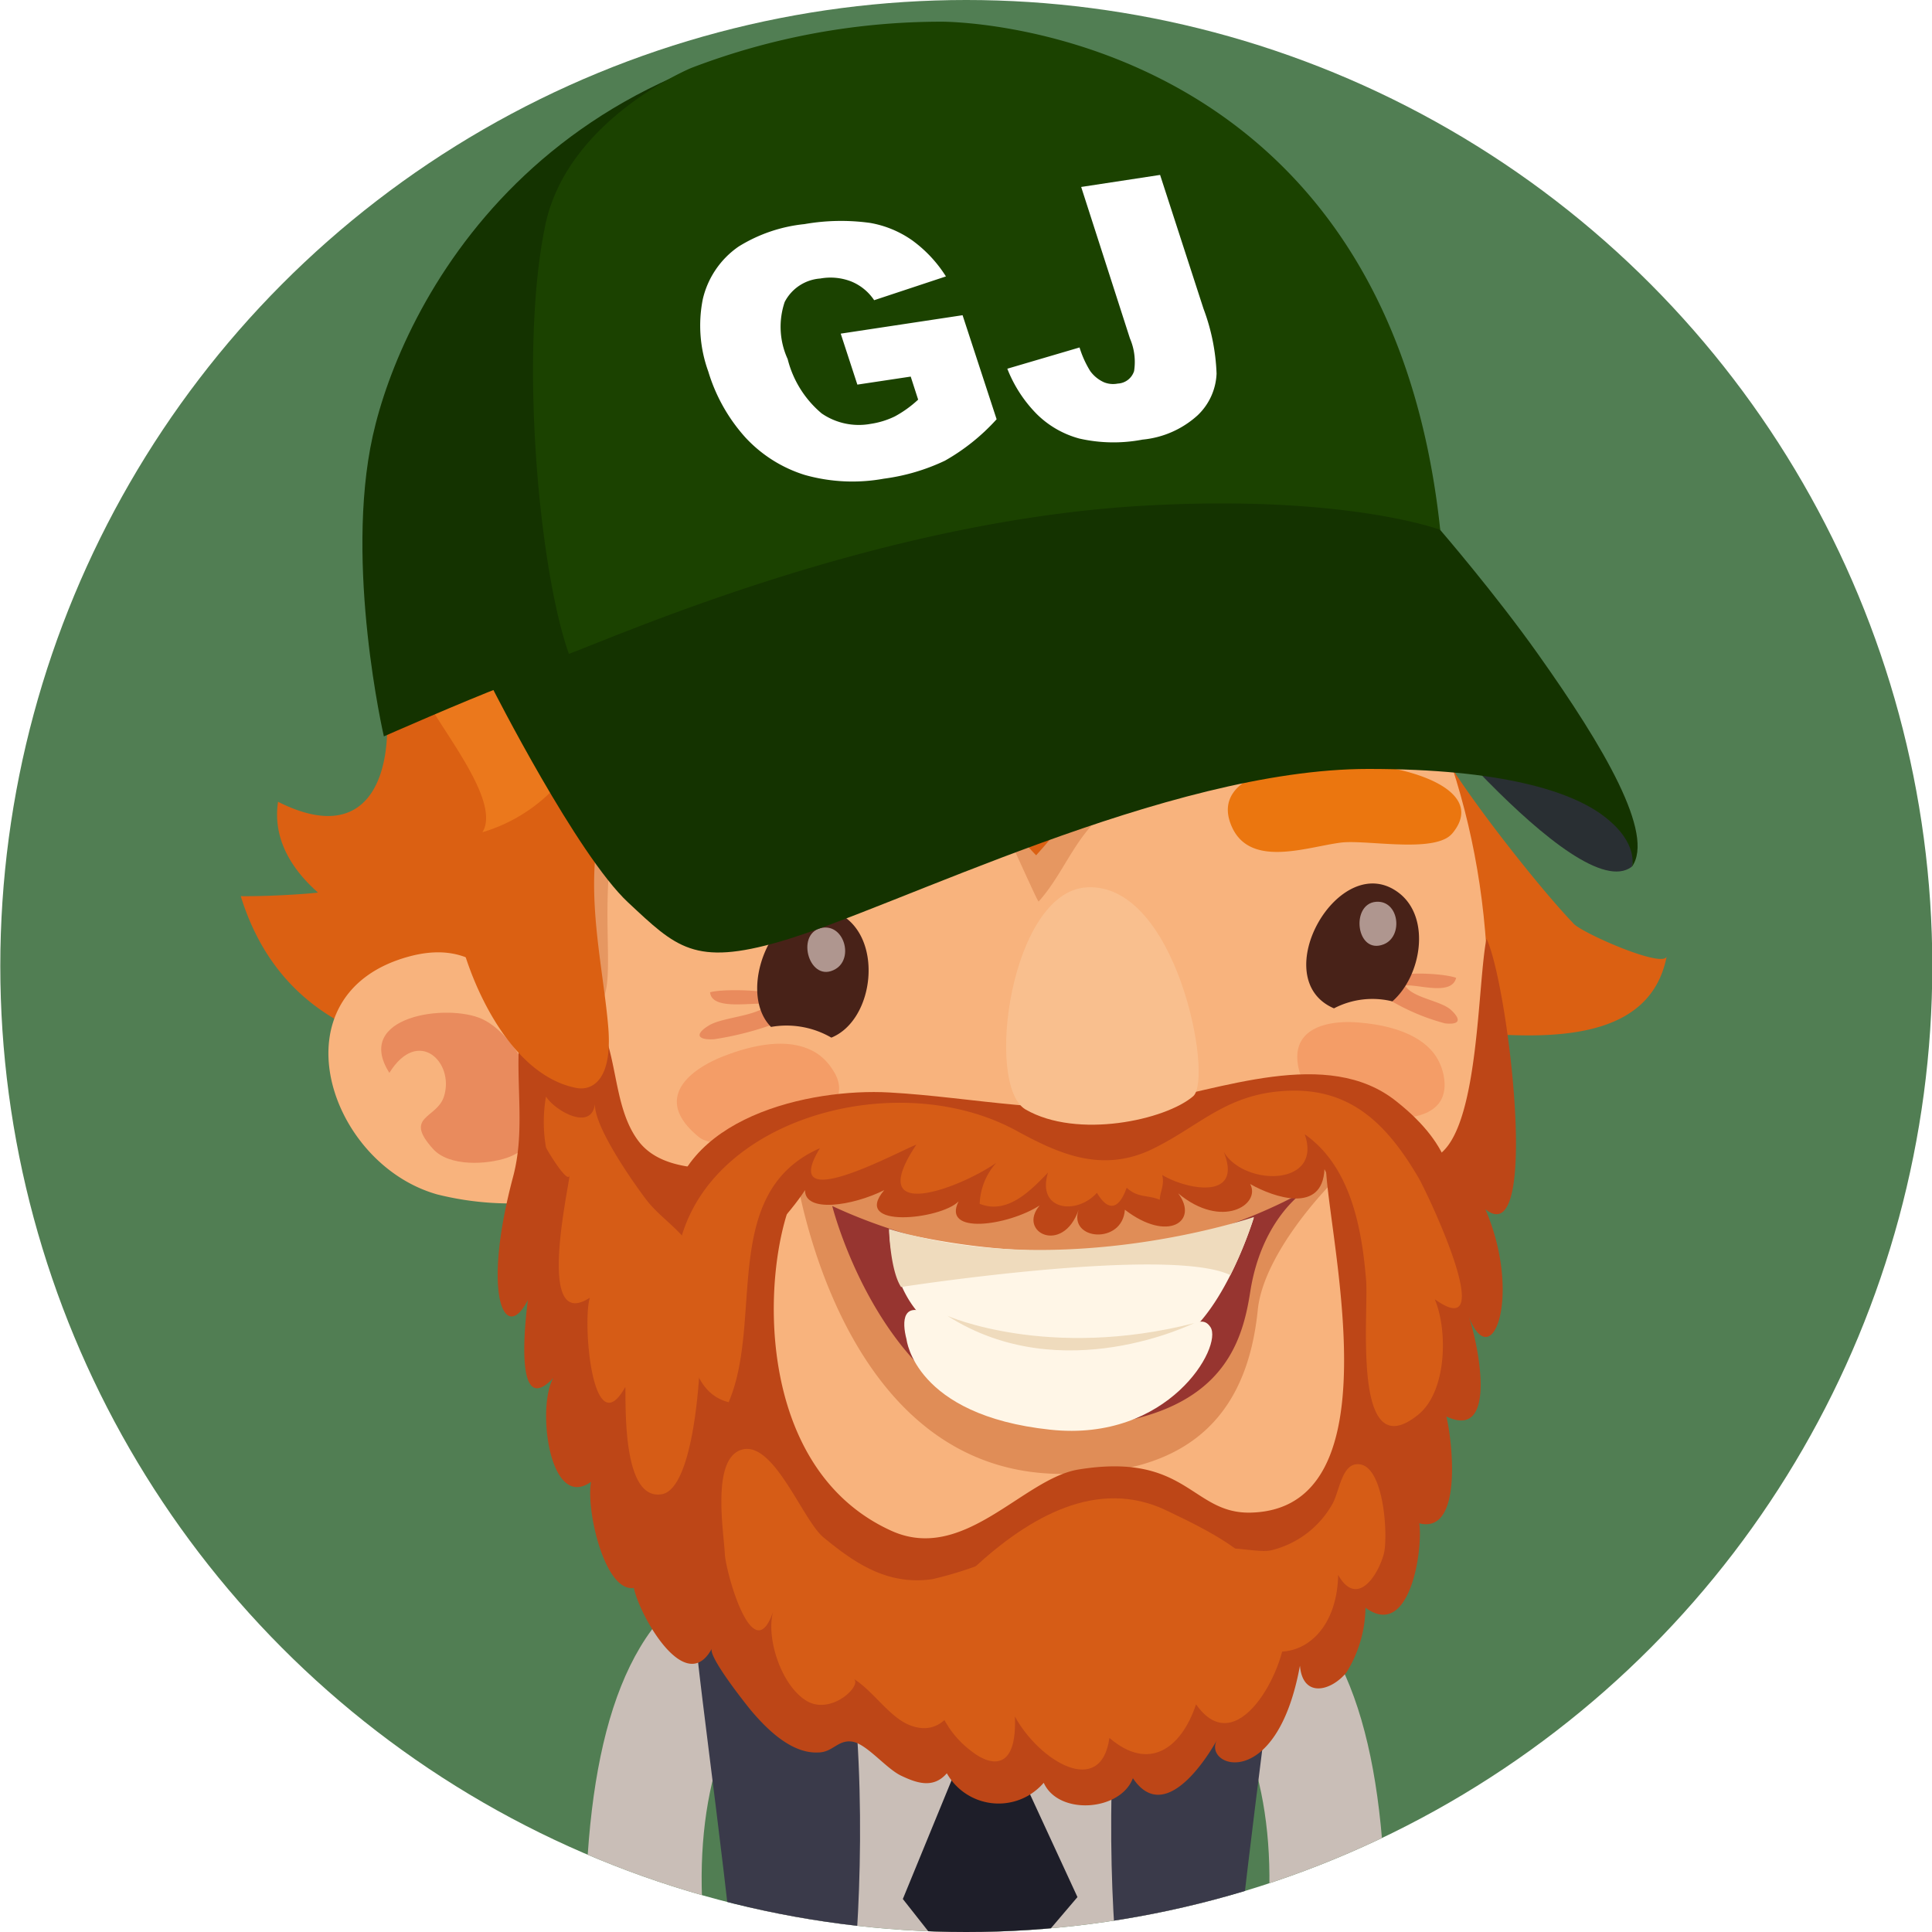 <svg id="Ebene_1" data-name="Ebene 1" xmlns="http://www.w3.org/2000/svg" xmlns:xlink="http://www.w3.org/1999/xlink" width="130" height="130" viewBox="0 0 130 130"><defs><style>.cls-1{fill:none;}.cls-2{clip-path:url(#clip-path);}.cls-3{fill:#517e53;}.cls-4{fill:#c9beb7;}.cls-5{fill:#1e1e29;}.cls-6{fill:#3a3a4a;}.cls-7{fill:#010202;opacity:0.1;}.cls-12,.cls-16,.cls-21,.cls-29,.cls-7{isolation:isolate;}.cls-8{fill:#e3d9d3;}.cls-9{fill:url(#Unbenannter_Verlauf);}.cls-10{fill:#db6012;}.cls-11{fill:#f8b37d;}.cls-12{fill:#d2502f;}.cls-12,.cls-16{opacity:0.4;}.cls-13{fill:#eb760f;}.cls-14{fill:#f49d67;}.cls-15{fill:#482218;}.cls-16,.cls-21{fill:#bd561f;}.cls-17{fill:#973530;}.cls-18{fill:#fff6e7;}.cls-19{fill:#efdbbd;}.cls-20{fill:#af968f;}.cls-21{opacity:0.3;}.cls-22{fill:#bd4617;}.cls-23{fill:#d65c16;}.cls-24{fill:#f9bf8e;}.cls-25{fill:#eb781c;}.cls-26{fill:#292f33;}.cls-27{fill:#143300;}.cls-28{fill:#1b4200;}.cls-30{fill:#fff;}</style><clipPath id="clip-path" transform="translate(0 0)"><circle class="cls-1" cx="65.02" cy="65" r="65"/></clipPath><linearGradient id="Unbenannter_Verlauf" x1="-1921.29" y1="112.7" x2="-1921.29" y2="122.57" gradientTransform="matrix(-1, 0, 0, 1, -1854.17, -12)" gradientUnits="userSpaceOnUse"><stop offset="0" stop-color="#ef9a6d"/><stop offset="0.07" stop-color="#f09f72"/><stop offset="0.41" stop-color="#f6b383"/><stop offset="0.73" stop-color="#f9bf8e"/><stop offset="1" stop-color="#fac392"/></linearGradient></defs><title>gj5</title><g id="Ebene_1-2" data-name="Ebene 1"><g class="cls-2"><rect class="cls-3" width="130" height="130"/></g><g class="cls-2"><path class="cls-4" d="M47.4,130c-.86-8.32,1.28-15.61,5.34-18l-5-5.69c-6.15,3.12-8.35,12-8.36,23.67Z" transform="translate(0 0)"/><path class="cls-4" d="M85.23,130c.86-8.32-1.29-15.61-5.35-18l5-5.69c6.15,3.12,8.35,12,8.36,23.67Z" transform="translate(0 0)"/><path class="cls-4" d="M79,103.2c-7.92-4.41-19.46-2.89-24.72.66-7.35,5-5.58,13.21-3.6,26.14H82.13C84.28,117.84,86.26,107.23,79,103.2Z" transform="translate(0 0)"/><path class="cls-5" d="M68,117.9l3.21-3.16s-.83-2.69-4.49-2.92c-4.09-.26-5.15,2.69-5.15,2.69l3.26,3.33-4.08,9.94L62.5,130h8l2-2.35Z" transform="translate(0 0)"/><path class="cls-6" d="M55.16,102.4s-7.82,2.5-8.49,4.1c-.47,1.12,1.25,12.15,2.49,23.5h8.5C58.11,122.78,58.08,111.12,55.16,102.4Z" transform="translate(0 0)"/><path class="cls-6" d="M77.46,102.4s7.82,2.5,8.49,4.1c.47,1.12-1.25,12.15-2.49,23.5H75C74.52,122.78,74.55,111.12,77.46,102.4Z" transform="translate(0 0)"/><path class="cls-7" d="M77.89,106.64c0,3.93-3.31,8.64-6.67,10.61l-4.94-4.65-3.76,4.68s-5.27-3.31-6.8-9.15S77.92,103.81,77.89,106.64Z" transform="translate(0 0)"/><path class="cls-8" d="M66.31,112.05,71,115.91s9.61-6,6.2-14.08c-3.06-7.25-17.19-7.12-21.42-.65s6.41,14.56,6.41,14.56Z" transform="translate(0 0)"/><path class="cls-9" d="M66.93,111.28c2.43.06,12.78-8,5.51-15.88-2.09-2.26-6.17-2.62-8.66-1.88s-4.34,4.09-4.52,7.51C59,105.37,63.69,111.17,66.93,111.28Z" transform="translate(0 0)"/><path class="cls-10" d="M21.4,60.06c-1.17.13-3.54.26-5.2.24,5.41,17.49,31,9.38,42.68,6.19,7.3-2,15.91-2.94,23.28-.61,3.14,1,5.7,3,9.15,2.9,5.28-.15,19.21,4,20.84-4.44-.17.89-5.94-1.66-6.31-2.24-2.64-2.74-9.7-11.74-9.77-13.65-7-7.91,3.16-1.85,1.78-8C84.33,39,87.33,31.75,91.74,19.59c-2.92-1.86-4.8-3.38-8.28-3.45-2.76-.06-8.77,1-10.52,3.48.92-1.28,3-4.14,1.6-5.78-1.72-2-6.57,1.18-6.74,3.34-.8-1.49-2.94-5.54-5.27-3.72-1.75,1.37.49,4.63,1.08,6.08A26.83,26.83,0,0,0,57.36,18c-11.33-1.56-23.8.59-30.61,10.72-4,5.94-1.19,12.51-.73,19.11.33,4.93-1.6,9-7.31,6.12C18.33,56.43,19.62,58.49,21.4,60.06Z" transform="translate(0 0)"/><path class="cls-11" d="M33,68.45c3.23,11.21,3.14,14,7.88,25.15C45.64,105,57.22,111.89,73,111c14.36-.83,19.56-8,23.23-20,2.58-8.46,4.63-17.79,3.7-28.34C98,40.08,81.39,23.15,62.89,24.77S26.72,46.74,33,68.45Z" transform="translate(0 0)"/><path class="cls-12" d="M53.24,68.44c2.14-1.87-4.45-2-5.46-1.67.12,1.29,3,.61,3.94.8-.76.82-3.06.86-4,1.42s-.87,1,.32.94A20.91,20.91,0,0,0,53.24,68.44Z" transform="translate(0 0)"/><path class="cls-12" d="M93.14,67.06c-1.48-2,4-1.62,4.84-1.26-.31,1.25-2.65.39-3.43.52.5.84,2.41,1,3.1,1.65s.57,1-.42.89A14.53,14.53,0,0,1,93.14,67.06Z" transform="translate(0 0)"/><path class="cls-13" d="M97.14,56.49a1.56,1.56,0,0,0,.59-.42c4.42-5.34-17.24-7-14.94-.68C83.92,58.5,87.87,57,90.2,56.7,91.71,56.5,95.46,57.23,97.14,56.49Z" transform="translate(0 0)"/><path class="cls-13" d="M47.81,58.44a1.73,1.73,0,0,1-.71-.37c-5.79-5,17.61-8.82,16.21-2.14-.69,3.3-5.29,2.15-7.87,2.07C53.75,57.93,49.79,59.05,47.81,58.44Z" transform="translate(0 0)"/><path class="cls-14" d="M96.86,71.51a3.63,3.63,0,0,1,.33,1.21c.41,4.4-8.68,2.09-9.5.11-1.54-3.7,1.71-4.27,4-4C93.52,69,96,69.63,96.86,71.51Z" transform="translate(0 0)"/><path class="cls-14" d="M55.14,71a3.74,3.74,0,0,1,.9,1c2.55,3.81-7.21,5.93-9,4.52-3.28-2.66-.48-4.68,1.86-5.53C50.75,70.29,53.37,69.7,55.14,71Z" transform="translate(0 0)"/><path class="cls-15" d="M55.94,69.82a6,6,0,0,0-4.06-.72c-2.6-2.65.67-9.74,4.64-7.59C59.47,63.12,58.84,68.64,55.94,69.82Z" transform="translate(0 0)"/><path class="cls-16" d="M92.48,77.35c-.68-1.82-4.83-.79-4.83-.79-.7.2.58.49,2.26,1a1,1,0,0,1,.64.53c-9.18,2.51-25,4.69-36.5.52a1.64,1.64,0,0,1,.31-.28c1.64-1.21,3.94-1.26,3.31-1.68,0,0-3.84-.21-5.42,1-1.39,1-1.46,4.47-.38,4.64.87.14,1-1.71,1.73-3C54.29,83,57.87,98.8,71,99.17c9.89.28,13-4.88,13.63-11,.33-3.41,3.85-7.58,6-9.58.14,1-.5,2.53.26,2.67C92,81.34,93.16,79.16,92.48,77.35Z" transform="translate(0 0)"/><path class="cls-17" d="M56,81.15a35.34,35.34,0,0,0,31.78-1S84.9,82,84.13,86.9c-.57,3.64-2,8.83-12.55,9.17C59.83,96.45,56,81.15,56,81.15Z" transform="translate(0 0)"/><path class="cls-18" d="M59.84,82.77s0,4.94,3.54,6.84a18.6,18.6,0,0,0,15.1,1c3.61-1.21,5.89-8.68,5.89-8.68S74.09,86.35,59.84,82.77Z" transform="translate(0 0)"/><path class="cls-18" d="M61,90.13c-.33-1.25-.27-2.66,1.66-1.63,2.31,1.23,6.61,2.13,11.63,2.08S80.6,88,81.45,89.3s-2.82,7.76-10.79,6.9C61.54,95.23,61,90.13,61,90.13Z" transform="translate(0 0)"/><path class="cls-19" d="M60.63,86.6s18-2.79,22.16-.8a26.43,26.43,0,0,0,1.58-3.91s-12.84,4.4-24.55.8C59.82,82.69,59.89,85.46,60.63,86.6Z" transform="translate(0 0)"/><path class="cls-19" d="M63.75,88.54s6.77,3,16.61.49C80.36,89,71.5,93.49,63.75,88.54Z" transform="translate(0 0)"/><path class="cls-15" d="M94.15,60.1c2.14,1.67,1.5,5.56-.46,7.28a5.59,5.59,0,0,0-3.93.47C85.1,65.85,90.16,57,94.15,60.1Z" transform="translate(0 0)"/><path class="cls-20" d="M55.23,62.45c1.53-.37,2.25,2,1,2.75C54.48,66.24,53.5,62.87,55.23,62.45Z" transform="translate(0 0)"/><path class="cls-20" d="M92.59,60.68c1.55-.12,1.86,2.32.52,2.86C91.25,64.28,90.85,60.82,92.59,60.68Z" transform="translate(0 0)"/><path class="cls-11" d="M29.42,80.37a20.37,20.37,0,0,0,7.38.46l.14-.2c1.1-1.54-.81-9.18-1.35-10.75-1.38-3.95-3.67-6.71-8.06-5.52C18.39,66.83,22,78.28,29.42,80.37Z" transform="translate(0 0)"/><path class="cls-21" d="M41.24,56.65c-.9,4.92.31,9.94-.94,10.93-2.73,2.16-4.51-4.91-4.72-6.33-.94-6.62,4.3-11.69,7.75-16.68,3.62-5.25,10-7.52,16-8.69a82.68,82.68,0,0,1,26.73-.49c3.13.43,12.51,1.08,10,6.49-1.49,3.27-6.5,4.15-9.56,5a27.16,27.16,0,0,0-13.15,8.78c-1.33,1.53-2.1,3.49-3.46,5-.09.09-3.25-7.31-3.85-7.8C63,55.45,61.34,56.93,60,60a9.74,9.74,0,0,1-4.38-9.5c-2,1-9.83,12.32-10.18,12.08A9.67,9.67,0,0,1,41.24,56.65Z" transform="translate(0 0)"/><path class="cls-12" d="M34.1,77.91c4.22-1.44,1.23-8-1.65-9.34-2.35-1.08-8.69-.2-6.25,3.62,1.94-3.12,4.39-.71,3.68,1.57-.47,1.53-2.76,1.32-.74,3.55C30.23,78.52,32.77,78.36,34.1,77.91Z" transform="translate(0 0)"/><path class="cls-22" d="M75.69,81.4c-.16,2.37-3.83,2.07-3.11,0-1.06,3.06-4.16,1.51-2.62-.29-2.15,1.38-6.6,2-5.46-.27-1.19,1.22-7.25,1.88-5-.76-2.14,1.07-5.36,1.55-5.33,0-1.94,3-9.8,11.14-9.14,2,.5-6.91,9.5-8.87,14.81-8.57,5.63.31,11.42,1.67,17,.71C82,73.41,89.33,70.35,94,74.14c7.56,6,1.47,11.28-.59,10.53-1.24-.45-3.07-3.52-4.29-6-.13,3-3.36,1.93-5,1,.75,1.37-1.89,3.09-4.84.63C80.69,82.17,78.6,83.64,75.69,81.4Z" transform="translate(0 0)"/><path class="cls-22" d="M34.52,79.2c-2.15,8.09-.51,11.27,1,8.27-.15,1.17-1,8.15,1.72,5.24-1.15,1.92-.28,9,2.53,7-.35,1.87.91,7.43,2.88,7.14.37,1.81,3.46,7.38,5.25,4.08-.27.51,2.22,3.66,2.65,4.18,1.06,1.25,2.7,2.89,4.49,2.81,1,0,1.33-.87,2.3-.73s2.28,1.81,3.29,2.29,2.16.91,3.08-.16a4,4,0,0,0,5.45,1.52,4.13,4.13,0,0,0,1.07-.88c1,2.22,5.17,1.91,6-.31,2,3,4.67-.81,5.66-2.57-1,1.79,4,3.64,5.58-5,.19,2.19,2.07,1.73,3.12.47a8.44,8.44,0,0,0,1.29-4.37c3,2.2,3.88-3.94,3.62-5.68,3,.76,2.19-5.76,1.82-7.19,3.66,1.74,2-5.46,1.49-6.76,1.58,4.07,3.63-1.38,1.14-7.18,3.75,3,1.5-15.29.07-18.21-.6,3.09-.5,12.17-3,14.38-1.92,1.66-5-1.43-7.57-.26-1.62.75,5.9,24.2-5.27,24.5-4,.11-4.29-4.09-11.61-2.9-3.74.61-7.71,6.34-12.6,4.12-9.35-4.25-8.72-17.74-6.56-22.55C55,76.61,46,80.65,43,76.83c-1.88-2.42-1.34-6.32-3.07-8.69-2.15-2.93-4.9-1.43-5,1.9C34.73,73.17,35.33,76.18,34.52,79.2Z" transform="translate(0 0)"/><path class="cls-23" d="M43.49,80.73c.94,1.24,2.52,2.13,3.18,3.54.92,2,.72,15.74-2.12,16.27-2.64.48-2.44-5.73-2.47-7.22-2.23,4-2.9-4.42-2.39-6-3.59,2.33-1.5-7-1.36-8.26-.08.73-1.56-1.73-1.59-1.85a9.88,9.88,0,0,1,0-3.43c.57.94,3.12,2.42,3.3.43C39.88,75.69,42.6,79.56,43.49,80.73Z" transform="translate(0 0)"/><path class="cls-10" d="M92.29,30.89a45.09,45.09,0,0,0-17.46-6.44c-3.43-.41-6.64-1.51-10.16-1.54A38.82,38.82,0,0,0,47.8,27.12C40,30.85,34.72,39.73,32.23,47.69c-1.46,4.64-2.32,9.89-1.42,14.72.59,3.14,3.29,9.86,7.94,10.79,1,.21,2.48-.39,2.18-4.07-.44-5.36-2.6-12.78,1.55-17.81-1,2.65.51,5.86,2.43,7.78,2.33-4.48,6.88-9.71,12-10.78-.41,3.75,2.12,8.23,2.77,9,.88-2.86,2.87-6.14,5.83-7.18,1.14,2.65,2.07,5.25,4.21,7.41,3.4-3.74,5.92-8.49,10.21-11.35,4.48-3,10.57-2.27,15-5.35C99.1,38,95.48,32.81,92.29,30.89Z" transform="translate(0 0)"/><path class="cls-24" d="M80.29,73.76c1.37-1.2-1.12-14.45-7.2-14.05C68,60.05,66.24,73,69,74.65,72.49,76.67,78.44,75.36,80.29,73.76Z" transform="translate(0 0)"/><path class="cls-23" d="M78.5,101.64c-4.64-2.23-9.24.41-13,3.89-3.21,3-4.23,9.31-.06,12.36,1.31,1,3,1.21,2.85-2.39,1.64,3,5.79,5.52,6.36,1.44,2.64,2.27,4.82.75,5.83-2.26,2.74,3.92,6-2.3,6-4.92C86.33,105.35,81.89,103.27,78.5,101.64Z" transform="translate(0 0)"/><path class="cls-23" d="M68.35,76.06C58.7,70.83,41.91,77,46.11,90.14c.55,1.72.94,3.71,2.92,4.21,2.37-5.55-.62-14.12,6.14-17.09-2.84,4.67,5.27.22,6.49-.24-3.57,5.35,2.8,3,5.37,1.23A4.37,4.37,0,0,0,65.92,81c1.84.74,3.39-.84,4.6-2.1-.79,2.55,1.92,2.89,3.29,1.36.78,1.33,1.51,1.08,2-.34.78.71,1.39.46,2.23.81,0-.5.34-1,.16-1.67,1.65,1,5.47,1.73,4.14-1.56,1.37,2.34,6.69,2.36,5.45-1.18,3.08,2.16,3.84,6.28,4.13,9.79.19,2.26-1,12.73,3.51,9.08,1.93-1.56,2-5.68,1.11-7.77,4.41,3.17-.48-7.12-1.09-8.17-2.22-3.78-4.77-6.23-9.33-5.82-3.84.33-5.62,2.52-8.82,4C73.94,78.92,71.07,77.54,68.35,76.06Z" transform="translate(0 0)"/><path class="cls-23" d="M55.39,103.43c2.19,1.81,4.36,3.25,7.34,2.83a25.29,25.29,0,0,0,3.28-1c-.09,2.84-.45,12.46-4.75,10.84-1.4-.52-2.51-2.34-3.83-3.14.65.4-1.49,2.5-3.17,1.48s-2.73-4.2-2.24-6c-1.35,4-3.2-2.7-3.25-3.91-.08-1.56-.92-6.48,1.2-7S54,102.25,55.39,103.43Z" transform="translate(0 0)"/><path class="cls-23" d="M89.62,101.26c.52-.83.63-2.89,1.87-2.73,1.67.21,1.91,4.89,1.63,6-.4,1.52-1.83,3.66-3.08,1.44v.09c-.14,4.85-4.18,6.78-7.61,3.33-1.13-1.13-2.09-4.07-.48-5.08.62-.38,2.75.22,3.61,0A6.46,6.46,0,0,0,89.62,101.26Z" transform="translate(0 0)"/><path class="cls-25" d="M45.08,56.41c-3.08-3.2.89-5.66.08-9.17-2,2.36-4.85,4-6.55,6.69.2-1.33.54-2.65.79-4A11.05,11.05,0,0,1,32.46,56c1.3-2.08-2.87-7-3.79-9-1.6-3.5-1.72-6.84-1.62-10.72C27.26,28,34.69,23.21,41.65,21c7.84-2.45,16.48-2.64,24.17.44A18.51,18.51,0,0,1,77,34.29c1.89,6.87.78,16.14-6,20.08-.55.32-1.07.69-1.61,1-.28-1.45-1.42-3.07-2-4.5a30.38,30.38,0,0,0-1.49-3.81c-2.41,1.6-4.41,4-6.63,5.64a16.58,16.58,0,0,1-.83-6.81C56,45.68,52.93,48.24,51,49.54,47.15,52.09,44.61,55.93,45.08,56.41Z" transform="translate(0 0)"/></g><path class="cls-26" d="M93.24,44.8s9.5-1.16,13.56,4.72,3,8.8,3,8.8c-3.68,2.8-16.57-13.52-16.57-13.52" transform="translate(0 0)"/><path class="cls-27" d="M63.23,1.56C36.19,1.93,27,20.67,25.08,29.34s.75,20.21.75,20.21,5.45-2.4,8.12-3.41,21.8-9.32,21.8-9.32,22.78-1.16,41.16-1.16C84.16,2.46,63.23,1.56,63.23,1.56" transform="translate(0 0)"/><path class="cls-27" d="M103.48,44c-2.9-4.09-6.57-8.34-6.57-8.34-5.06-2.8-10.59-4.07-18.09-4.19-3.41-.06-5.8-.47-16.56,2.92S33.15,46.33,33.15,46.33s5.68,11.2,9.12,14.4c3.22,3,4.44,4.31,10.27,2.61,7.63-2.22,26-11.6,39.53-11.6,9,0,13.66,1.51,15.84,3.17,2.4,1.82,1.9,3.41,1.9,3.41,1.55-2.18-1.84-8-6.33-14.32" transform="translate(0 0)"/><path class="cls-28" d="M36.69,15.16C34.93,23.6,36.24,38.25,38.28,44c3.86-1.45,21.31-9.12,39.21-10,13.19-.68,19.42,1.65,19.42,1.65C93.26,1.24,63.36,1.46,63.36,1.46A47.06,47.06,0,0,0,46.52,4.57S38.18,8,36.69,15.16" transform="translate(0 0)"/></g><g class="cls-29"><path class="cls-30" d="M57.69,25.88l-1.12-3.43,8.2-1.24,2.29,7A13.9,13.9,0,0,1,63.58,31a13.72,13.72,0,0,1-4.11,1.21,11.8,11.8,0,0,1-5.31-.25,9.13,9.13,0,0,1-4-2.52A11.62,11.62,0,0,1,47.66,25a9.06,9.06,0,0,1-.37-4.87,5.93,5.93,0,0,1,2.41-3.54,10.39,10.39,0,0,1,4.43-1.51A14.24,14.24,0,0,1,58.55,15a7,7,0,0,1,2.84,1.18,8.79,8.79,0,0,1,2.26,2.42L58.82,20.2a3.4,3.4,0,0,0-1.54-1.26,3.85,3.85,0,0,0-2.08-.2,2.93,2.93,0,0,0-2.4,1.58A5.2,5.2,0,0,0,53,24.16a7,7,0,0,0,2.29,3.66,4.41,4.41,0,0,0,3.3.7,5.57,5.57,0,0,0,1.62-.5,7.57,7.57,0,0,0,1.57-1.13l-.5-1.55Z" transform="translate(0 0)"/><path class="cls-30" d="M72.75,12.58l5.31-.81,2.92,9a13.78,13.78,0,0,1,.88,4.37,4.09,4.09,0,0,1-1.28,2.81,6.4,6.4,0,0,1-3.7,1.63,10.37,10.37,0,0,1-4.25-.07,6.46,6.46,0,0,1-2.85-1.63,9,9,0,0,1-2-3.07l4.86-1.43a6.75,6.75,0,0,0,.72,1.59,2.32,2.32,0,0,0,.92.75,1.63,1.63,0,0,0,.93.09,1.21,1.21,0,0,0,1.1-.84,4,4,0,0,0-.28-2.2Z" transform="translate(0 0)"/></g></svg>
